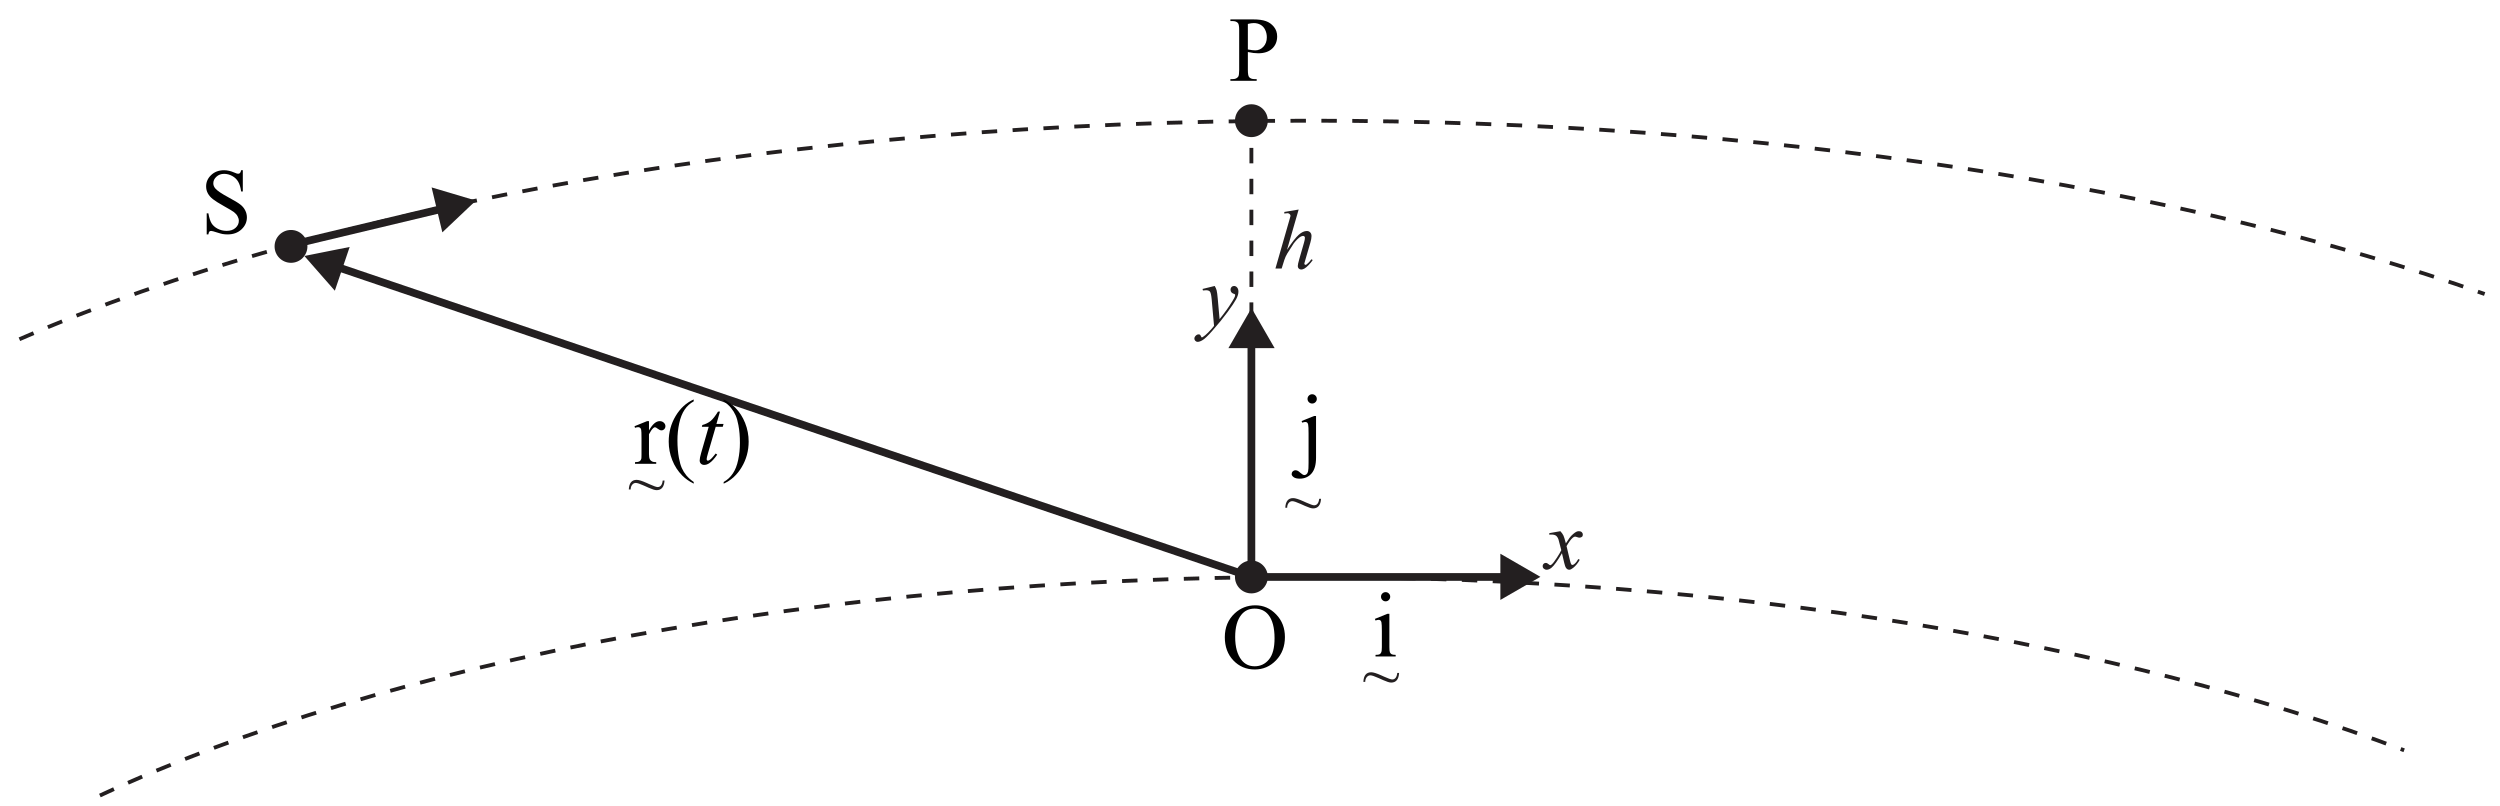<?xml version="1.0" encoding="UTF-8" standalone="no"?>
<!-- Created with Inkscape (http://www.inkscape.org/) -->

<svg
   xmlns:dc="http://purl.org/dc/elements/1.1/"
   xmlns:cc="http://creativecommons.org/ns#"
   xmlns:rdf="http://www.w3.org/1999/02/22-rdf-syntax-ns#"
   xmlns:svg="http://www.w3.org/2000/svg"
   xmlns="http://www.w3.org/2000/svg"
   xmlns:sodipodi="http://sodipodi.sourceforge.net/DTD/sodipodi-0.dtd"
   xmlns:inkscape="http://www.inkscape.org/namespaces/inkscape"
   version="1.1"
   id="svg2"
   xml:space="preserve"
   width="588.015"
   height="189.663"
   viewBox="0 0 588.015 189.663"
   sodipodi:docname="Spec2 VCAA 2012 Q4.svg"
   inkscape:version="0.92.2 (5c3e80d, 2017-08-06)"><defs
     id="defs6"><clipPath
       clipPathUnits="userSpaceOnUse"
       id="clipPath18"><path
         d="m 134.568,538.065 h 326.14 v 109.219 h -326.14 z"
         id="path16"
         inkscape:connector-curvature="0" /></clipPath><clipPath
       clipPathUnits="userSpaceOnUse"
       id="clipPath50"><path
         d="m 134.568,538.065 h 326.14 v 109.219 h -326.14 z"
         id="path48"
         inkscape:connector-curvature="0" /></clipPath></defs><sodipodi:namedview
     pagecolor="#ffffff"
     bordercolor="#666666"
     borderopacity="1"
     objecttolerance="10"
     gridtolerance="10"
     guidetolerance="10"
     inkscape:pageopacity="0"
     inkscape:pageshadow="2"
     inkscape:window-width="1366"
     inkscape:window-height="715"
     id="namedview4"
     showgrid="false"
     inkscape:zoom="0.59465202"
     inkscape:cx="543.07631"
     inkscape:cy="22.80405"
     inkscape:window-x="-8"
     inkscape:window-y="22"
     inkscape:window-maximized="1"
     inkscape:current-layer="g10" /><g
     id="g10"
     inkscape:groupmode="layer"
     inkscape:label="A9RA1E8"
     transform="matrix(1.333,0,0,-1.333,-24.971,909.075)"><g
       id="g368"
       transform="matrix(1.363,0,0,1.363,-166.031,-196.546)"><g
         id="g309"><g
           id="g251"><g
             id="g12"><g
               clip-path="url(#clipPath18)"
               id="g14"><g
                 transform="translate(148.488,541.565)"
                 id="g20"><path
                   inkscape:connector-curvature="0"
                   id="path22"
                   style="fill:none;stroke:#231f20;stroke-width:0.5;stroke-linecap:butt;stroke-linejoin:miter;stroke-miterlimit:10;stroke-dasharray:2;stroke-dashoffset:0;stroke-opacity:1"
                   d="m 0,0 c 37.108,17.28 93.267,28.294 156.12,28.294 55.422,0 105.639,-8.564 142.18,-22.436" /></g><g
                 transform="translate(138.068,600.633)"
                 id="g24"><path
                   inkscape:connector-curvature="0"
                   id="path26"
                   style="fill:none;stroke:#231f20;stroke-width:0.5;stroke-linecap:butt;stroke-linejoin:miter;stroke-miterlimit:10;stroke-dasharray:2;stroke-dashoffset:0;stroke-opacity:1"
                   d="m 0,0 c 39.701,17.28 99.783,28.294 167.027,28.294 59.293,0 113.019,-8.564 152.113,-22.436" /></g></g></g><g
             transform="translate(297.557,600.362)"
             id="g28"><path
               inkscape:connector-curvature="0"
               id="path30"
               style="fill:none;stroke:#231f20;stroke-width:1;stroke-linecap:butt;stroke-linejoin:miter;stroke-miterlimit:10;stroke-dasharray:none;stroke-opacity:1"
               d="M 0,0 V -30.503 H 33.105" /></g><g
             transform="translate(294.582,599.487)"
             id="g32"><path
               inkscape:connector-curvature="0"
               id="path34"
               style="fill:#231f20;fill-opacity:1;fill-rule:nonzero;stroke:none"
               d="M 0,0 2.991,5.181 5.982,0 Z" /></g><g
             transform="translate(329.788,566.885)"
             id="g36"><path
               inkscape:connector-curvature="0"
               id="path38"
               style="fill:#231f20;fill-opacity:1;fill-rule:nonzero;stroke:none"
               d="M 0,0 5.181,2.991 0,5.983 Z" /></g><g
             transform="translate(297.557,629.405)"
             id="g40"><path
               inkscape:connector-curvature="0"
               id="path42"
               style="fill:none;stroke:#231f20;stroke-width:0.5;stroke-linecap:butt;stroke-linejoin:miter;stroke-miterlimit:10;stroke-dasharray:2;stroke-dashoffset:0;stroke-opacity:1"
               d="M 0,0 V -59.546" /></g><g
             id="g44"><g
               clip-path="url(#clipPath50)"
               id="g46"><g
                 transform="translate(299.683,628.927)"
                 id="g52"><path
                   inkscape:connector-curvature="0"
                   id="path54"
                   style="fill:#231f20;fill-opacity:1;fill-rule:nonzero;stroke:none"
                   d="m 0,0 c 0,-1.174 -0.952,-2.126 -2.126,-2.126 -1.174,0 -2.126,0.952 -2.126,2.126 0,1.174 0.952,2.126 2.126,2.126 C -0.952,2.126 0,1.174 0,0" /></g><g
                 transform="translate(299.683,569.859)"
                 id="g56"><path
                   inkscape:connector-curvature="0"
                   id="path58"
                   style="fill:#231f20;fill-opacity:1;fill-rule:nonzero;stroke:none"
                   d="m 0,0 c 0,-1.174 -0.952,-2.126 -2.126,-2.126 -1.174,0 -2.126,0.952 -2.126,2.126 0,1.174 0.952,2.126 2.126,2.126 C -0.952,2.126 0,1.174 0,0" /></g><g
                 transform="translate(175.355,612.654)"
                 id="g60"><path
                   inkscape:connector-curvature="0"
                   id="path62"
                   style="fill:#231f20;fill-opacity:1;fill-rule:nonzero;stroke:none"
                   d="m 0,0 c 0,-1.174 -0.952,-2.126 -2.126,-2.126 -1.174,0 -2.126,0.952 -2.126,2.126 0,1.174 0.952,2.126 2.126,2.126 C -0.952,2.126 0,1.174 0,0" /></g><g
                 transform="translate(297.557,569.859)"
                 id="g64"><path
                   inkscape:connector-curvature="0"
                   id="path66"
                   style="fill:none;stroke:#231f20;stroke-width:1;stroke-linecap:butt;stroke-linejoin:miter;stroke-miterlimit:10;stroke-dasharray:none;stroke-opacity:1"
                   d="M 0,0 -118.516,40.188" /></g><g
                 transform="translate(180.825,612.583)"
                 id="g68"><path
                   inkscape:connector-curvature="0"
                   id="path70"
                   style="fill:#231f20;fill-opacity:1;fill-rule:nonzero;stroke:none"
                   d="m 0,0 -5.867,-1.169 3.946,-4.497 z" /></g><g
                 transform="translate(173.229,612.848)"
                 id="g72"><path
                   inkscape:connector-curvature="0"
                   id="path74"
                   style="fill:none;stroke:#231f20;stroke-width:1;stroke-linecap:butt;stroke-linejoin:miter;stroke-miterlimit:10;stroke-dasharray:none;stroke-opacity:1"
                   d="M 0,0 19.752,4.72" /></g><g
                 transform="translate(192.822,614.471)"
                 id="g76"><path
                   inkscape:connector-curvature="0"
                   id="path78"
                   style="fill:#231f20;fill-opacity:1;fill-rule:nonzero;stroke:none"
                   d="M 0,0 4.344,4.114 -1.39,5.819 Z" /></g></g></g><g
             id="text86"
             style="font-variant:normal;font-size:8px;font-family:'MT Extra';-inkscape-font-specification:MT-Extra;writing-mode:lr-tb;fill:#231f20;fill-opacity:1;fill-rule:nonzero;stroke:none"
             transform="matrix(1,0,0,-1,311.186,554.542)"
             aria-label="∼"><path
               id="path156"
               d="M 1.109,-1.734 H 0.867 q 0.059,-1.246 1.02,-1.246 0.402,0 1.305,0.406 l 0.344,0.156 q 0.828,0.371 1.059,0.371 0.566,0 0.66,-0.844 h 0.238 q -0.078,1.246 -1.031,1.246 -0.32,0 -1.043,-0.324 L 3.188,-2.074 2.836,-2.23 q -0.777,-0.352 -1.062,-0.352 -0.285,0 -0.477,0.246 -0.188,0.242 -0.188,0.602 z"
               inkscape:connector-curvature="0" /></g><g
             id="text94"
             style="font-variant:normal;font-size:8px;font-family:'MT Extra';-inkscape-font-specification:MT-Extra;writing-mode:lr-tb;fill:#231f20;fill-opacity:1;fill-rule:nonzero;stroke:none"
             transform="matrix(1,0,0,-1,301.079,577.089)"
             aria-label="∼"><path
               id="path159"
               d="M 1.109,-1.734 H 0.867 q 0.059,-1.246 1.02,-1.246 0.402,0 1.305,0.406 l 0.344,0.156 q 0.828,0.371 1.059,0.371 0.566,0 0.66,-0.844 h 0.238 q -0.078,1.246 -1.031,1.246 -0.32,0 -1.043,-0.324 L 3.188,-2.074 2.836,-2.23 q -0.777,-0.352 -1.062,-0.352 -0.285,0 -0.477,0.246 -0.188,0.242 -0.188,0.602 z"
               inkscape:connector-curvature="0" /></g><g
             id="text108"
             style="font-style:italic;font-variant:normal;font-weight:normal;font-stretch:normal;font-size:11px;font-family:'Times New Roman';-inkscape-font-specification:TimesNewRomanPS-ItalicMT;writing-mode:lr-tb;fill:#231f20;fill-opacity:1;fill-rule:nonzero;stroke:none"
             transform="matrix(1,0,0,-1,300.448,609.787)"
             aria-label="hyx"><path
               id="path162"
               d="M 3.228,-7.638 1.719,-2.422 q 0.978,-1.472 1.525,-1.955 0.548,-0.483 1.047,-0.483 0.258,0 0.43,0.177 0.172,0.177 0.172,0.473 0,0.354 -0.15,0.859 l -0.655,2.25 q -0.124,0.408 -0.124,0.451 0,0.075 0.043,0.124 0.048,0.048 0.107,0.048 0.07,0 0.161,-0.07 0.306,-0.236 0.607,-0.655 l 0.167,0.102 Q 4.866,-0.816 4.539,-0.473 4.216,-0.134 3.98,0 3.749,0.129 3.566,0.129 3.368,0.129 3.239,0 3.115,-0.124 3.115,-0.322 q 0,-0.236 0.188,-0.881 l 0.618,-2.148 q 0.118,-0.403 0.118,-0.634 0,-0.107 -0.07,-0.172 -0.064,-0.064 -0.172,-0.064 -0.156,0 -0.354,0.118 -0.365,0.226 -0.843,0.838 -0.129,0.167 -0.859,1.343 -0.226,0.376 -0.371,0.822 L 1.026,0 H 0.22 L 1.987,-6.145 2.175,-6.811 q 0,-0.14 -0.118,-0.247 -0.113,-0.107 -0.279,-0.107 -0.097,0 -0.295,0.032 l -0.113,0.016 v -0.209 z"
               inkscape:connector-curvature="0" /><path
               id="path164"
               d="m -7.638,2.256 q 0.183,0.312 0.252,0.585 0.07,0.269 0.14,1.063 l 0.236,2.643 q 0.322,-0.387 0.935,-1.225 0.295,-0.408 0.73,-1.112 0.263,-0.43 0.322,-0.602 0.032,-0.086 0.032,-0.177 0,-0.059 -0.038,-0.097 -0.038,-0.038 -0.199,-0.086 Q -5.382,3.196 -5.489,3.062 -5.591,2.922 -5.591,2.745 q 0,-0.22 0.129,-0.354 0.129,-0.134 0.322,-0.134 0.236,0 0.403,0.199 0.167,0.193 0.167,0.537 0,0.424 -0.29,0.972 -0.29,0.542 -1.117,1.67 -0.827,1.128 -2.003,2.46 -0.811,0.918 -1.203,1.155 -0.392,0.242 -0.671,0.242 -0.167,0 -0.29,-0.129 -0.129,-0.124 -0.129,-0.29 0,-0.209 0.177,-0.381 0.172,-0.172 0.376,-0.172 0.107,0 0.177,0.048 0.043,0.027 0.097,0.15 0.048,0.129 0.091,0.172 0.027,0.027 0.064,0.027 0.032,0 0.113,-0.054 0.295,-0.183 0.688,-0.58 0.516,-0.526 0.763,-0.859 L -8.03,4.018 Q -8.105,3.175 -8.255,2.992 -8.406,2.809 -8.76,2.809 q -0.113,0 -0.403,0.032 l -0.048,-0.199 z"
               inkscape:connector-curvature="0" /><path
               id="path166"
               d="m 37.107,34.002 q 0.263,0.279 0.397,0.559 0.097,0.193 0.317,1.015 l 0.473,-0.709 q 0.188,-0.258 0.457,-0.489 0.269,-0.236 0.473,-0.322 0.129,-0.054 0.285,-0.054 0.231,0 0.365,0.124 0.14,0.124 0.14,0.301 0,0.204 -0.081,0.279 -0.15,0.134 -0.344,0.134 -0.113,0 -0.242,-0.048 -0.252,-0.086 -0.338,-0.086 -0.129,0 -0.306,0.15 -0.333,0.279 -0.795,1.08 l 0.44,1.848 q 0.102,0.424 0.172,0.51 0.07,0.081 0.14,0.081 0.113,0 0.263,-0.124 0.295,-0.247 0.505,-0.645 l 0.188,0.097 q -0.338,0.634 -0.859,1.053 -0.295,0.236 -0.5,0.236 -0.301,0 -0.478,-0.338 -0.113,-0.209 -0.467,-1.805 -0.838,1.456 -1.343,1.875 -0.328,0.269 -0.634,0.269 -0.215,0 -0.392,-0.156 -0.129,-0.118 -0.129,-0.317 0,-0.177 0.118,-0.295 0.118,-0.118 0.29,-0.118 0.172,0 0.365,0.172 0.14,0.124 0.215,0.124 0.064,0 0.167,-0.086 0.252,-0.204 0.688,-0.881 0.435,-0.677 0.569,-0.978 -0.333,-1.305 -0.36,-1.38 -0.124,-0.349 -0.322,-0.494 -0.199,-0.145 -0.585,-0.145 -0.124,0 -0.285,0.011 V 34.255 Z"
               inkscape:connector-curvature="0" /></g><g
             id="text126"
             style="font-variant:normal;font-size:8px;font-family:'MT Extra';-inkscape-font-specification:MT-Extra;writing-mode:lr-tb;fill:#231f20;fill-opacity:1;fill-rule:nonzero;stroke:none"
             transform="matrix(1,0,0,-1,216.092,579.451)"
             aria-label="∼"><path
               id="path169"
               d="M 1.109,-1.734 H 0.867 q 0.059,-1.246 1.02,-1.246 0.402,0 1.305,0.406 l 0.344,0.156 q 0.828,0.371 1.059,0.371 0.566,0 0.66,-0.844 h 0.238 q -0.078,1.246 -1.031,1.246 -0.32,0 -1.043,-0.324 L 3.188,-2.074 2.836,-2.23 q -0.777,-0.352 -1.062,-0.352 -0.285,0 -0.477,0.246 -0.188,0.242 -0.188,0.602 z"
               inkscape:connector-curvature="0" /></g><g
             id="text130"
             style="font-style:normal;font-variant:normal;font-weight:normal;font-stretch:normal;font-size:12px;line-height:1.25;font-family:'Times New Roman';-inkscape-font-specification:'Times New Roman, ';letter-spacing:0px;word-spacing:0px;fill:#000000;fill-opacity:1;stroke:none;stroke-width:0.75"
             transform="scale(1,-1)"
             aria-label="P"><path
               id="path172"
               style="font-style:normal;stroke-width:0.75"
               d="m 297.1,-637.814 v 2.314 q 0,0.75 0.164,0.932 0.223,0.258 0.674,0.258 h 0.305 v 0.217 h -3.404 v -0.217 h 0.299 q 0.504,0 0.721,-0.328 0.117,-0.182 0.117,-0.861 v -5.133 q 0,-0.75 -0.158,-0.932 -0.229,-0.258 -0.68,-0.258 h -0.299 v -0.217 h 2.912 q 1.066,0 1.682,0.223 0.615,0.217 1.037,0.738 0.422,0.521 0.422,1.236 0,0.973 -0.645,1.582 -0.639,0.609 -1.811,0.609 -0.287,0 -0.621,-0.041 -0.334,-0.041 -0.715,-0.123 z m 0,-0.334 q 0.311,0.059 0.551,0.088 0.24,0.029 0.41,0.029 0.609,0 1.049,-0.469 0.445,-0.475 0.445,-1.225 0,-0.516 -0.211,-0.955 -0.211,-0.445 -0.598,-0.662 -0.387,-0.223 -0.879,-0.223 -0.299,0 -0.768,0.111 z"
               inkscape:connector-curvature="0" /></g><g
             id="text134"
             style="font-style:normal;font-variant:normal;font-weight:normal;font-stretch:normal;font-size:12px;line-height:1.25;font-family:'Times New Roman';-inkscape-font-specification:'Times New Roman, ';letter-spacing:0px;word-spacing:0px;fill:#000000;fill-opacity:1;stroke:none;stroke-width:0.75"
             transform="scale(1,-1)"
             aria-label="S"><path
               id="path175"
               style="font-style:normal;stroke-width:0.75"
               d="m 166.99,-622.513 v 2.748 h -0.217 q -0.105,-0.791 -0.381,-1.26 -0.27,-0.469 -0.773,-0.744 -0.504,-0.275 -1.043,-0.275 -0.609,0 -1.008,0.375 -0.398,0.369 -0.398,0.844 0,0.363 0.252,0.662 0.363,0.439 1.729,1.172 1.113,0.598 1.518,0.92 0.41,0.316 0.627,0.75 0.223,0.434 0.223,0.908 0,0.902 -0.703,1.559 -0.697,0.65 -1.799,0.65 -0.346,0 -0.65,-0.053 -0.182,-0.029 -0.756,-0.211 -0.568,-0.188 -0.721,-0.188 -0.146,0 -0.234,0.088 -0.082,0.088 -0.123,0.363 h -0.217 v -2.725 h 0.217 q 0.152,0.855 0.41,1.283 0.258,0.422 0.785,0.703 0.533,0.281 1.166,0.281 0.732,0 1.154,-0.387 0.428,-0.387 0.428,-0.914 0,-0.293 -0.164,-0.592 -0.158,-0.299 -0.498,-0.557 -0.229,-0.176 -1.248,-0.744 -1.02,-0.574 -1.453,-0.914 -0.428,-0.34 -0.65,-0.75 -0.223,-0.41 -0.223,-0.902 0,-0.855 0.656,-1.471 0.656,-0.621 1.67,-0.621 0.633,0 1.342,0.311 0.328,0.146 0.463,0.146 0.152,0 0.246,-0.088 0.1,-0.094 0.158,-0.369 z"
               inkscape:connector-curvature="0" /></g><g
             id="text138"
             style="font-style:normal;font-variant:normal;font-weight:normal;font-stretch:normal;font-size:12px;line-height:1.25;font-family:'Times New Roman';-inkscape-font-specification:'Times New Roman, ';letter-spacing:0px;word-spacing:0px;fill:#000000;fill-opacity:1;stroke:none;stroke-width:0.75"
             transform="scale(1,-1)"
             aria-label="r(t)"><path
               id="path178"
               style="stroke-width:0.75"
               d="m 219.572,-590.032 v 1.207 q 0.674,-1.207 1.383,-1.207 0.322,0 0.533,0.199 0.211,0.193 0.211,0.451 0,0.229 -0.152,0.387 -0.152,0.158 -0.363,0.158 -0.205,0 -0.463,-0.199 -0.252,-0.205 -0.375,-0.205 -0.105,0 -0.229,0.117 -0.264,0.24 -0.545,0.791 v 2.572 q 0,0.445 0.111,0.674 0.076,0.158 0.27,0.264 0.193,0.105 0.557,0.105 v 0.211 h -2.748 v -0.211 q 0.41,0 0.609,-0.129 0.146,-0.094 0.205,-0.299 0.029,-0.1 0.029,-0.568 v -2.08 q 0,-0.938 -0.041,-1.113 -0.035,-0.182 -0.141,-0.264 -0.1,-0.082 -0.252,-0.082 -0.182,0 -0.41,0.088 l -0.059,-0.211 1.623,-0.656 z"
               inkscape:connector-curvature="0" /><path
               id="path180"
               style="stroke-width:0.75"
               d="m 225.361,-582.157 v 0.217 q -0.885,-0.445 -1.477,-1.043 -0.844,-0.85 -1.301,-2.004 -0.457,-1.154 -0.457,-2.396 0,-1.816 0.896,-3.311 0.896,-1.5 2.338,-2.145 v 0.246 q -0.721,0.398 -1.184,1.09 -0.463,0.691 -0.691,1.752 -0.229,1.061 -0.229,2.215 0,1.254 0.193,2.279 0.152,0.809 0.369,1.295 0.217,0.492 0.58,0.943 0.369,0.451 0.961,0.861 z"
               inkscape:connector-curvature="0" /><path
               id="path182"
               style="font-style:italic"
               d="m 228.76,-591.262 -0.457,1.594 h 0.92 l -0.1,0.369 h -0.914 l -1.008,3.457 q -0.164,0.557 -0.164,0.721 0,0.1 0.047,0.152 0.047,0.053 0.111,0.053 0.146,0 0.387,-0.205 0.141,-0.117 0.627,-0.721 l 0.193,0.146 q -0.539,0.785 -1.02,1.107 -0.328,0.223 -0.662,0.223 -0.258,0 -0.422,-0.158 -0.164,-0.164 -0.164,-0.416 0,-0.316 0.188,-0.967 l 0.979,-3.393 h -0.885 l 0.059,-0.229 q 0.645,-0.176 1.072,-0.521 0.428,-0.352 0.955,-1.213 z"
               inkscape:connector-curvature="0" /><path
               id="path184"
               style="stroke-width:0.75"
               d="m 229.24,-592.592 v -0.246 q 0.891,0.439 1.482,1.037 0.838,0.855 1.295,2.01 0.457,1.148 0.457,2.396 0,1.816 -0.896,3.311 -0.891,1.5 -2.338,2.145 v -0.217 q 0.721,-0.404 1.184,-1.096 0.469,-0.686 0.691,-1.746 0.229,-1.066 0.229,-2.221 0,-1.248 -0.193,-2.279 -0.146,-0.809 -0.369,-1.295 -0.217,-0.486 -0.58,-0.938 -0.363,-0.451 -0.961,-0.861 z"
               inkscape:connector-curvature="0" /></g><g
             id="text146"
             style="font-style:normal;font-variant:normal;font-weight:normal;font-stretch:normal;font-size:12px;line-height:1.25;font-family:'Times New Roman';-inkscape-font-specification:'Times New Roman, ';letter-spacing:0px;word-spacing:0px;fill:#000000;fill-opacity:1;stroke:none;stroke-width:0.75"
             transform="scale(1,-1)"
             aria-label="j"><path
               id="path187"
               style="stroke-width:0.75"
               d="m 305.422,-593.513 q 0.252,0 0.428,0.176 0.176,0.176 0.176,0.428 0,0.246 -0.176,0.422 -0.176,0.176 -0.428,0.176 -0.246,0 -0.422,-0.176 -0.176,-0.176 -0.176,-0.422 0,-0.252 0.176,-0.428 0.176,-0.176 0.422,-0.176 z m 0.504,2.812 v 5.402 q 0,1.377 -0.586,2.045 -0.586,0.668 -1.523,0.668 -0.533,0 -0.791,-0.193 -0.258,-0.193 -0.258,-0.398 0,-0.205 0.146,-0.352 0.141,-0.146 0.334,-0.146 0.152,0 0.311,0.076 0.1,0.041 0.381,0.293 0.287,0.258 0.48,0.258 0.141,0 0.275,-0.111 0.135,-0.105 0.199,-0.363 0.064,-0.252 0.064,-1.102 v -3.82 q 0,-0.885 -0.053,-1.137 -0.041,-0.193 -0.129,-0.264 -0.088,-0.076 -0.24,-0.076 -0.164,0 -0.398,0.088 l -0.082,-0.211 1.617,-0.656 z"
               inkscape:connector-curvature="0" /></g><g
             id="text150"
             style="font-style:normal;font-variant:normal;font-weight:normal;font-stretch:normal;font-size:12px;line-height:1.25;font-family:'Times New Roman';-inkscape-font-specification:'Times New Roman, ';letter-spacing:0px;word-spacing:0px;fill:#000000;fill-opacity:1;stroke:none;stroke-width:0.75"
             transform="scale(1,-1)"
             aria-label="O"><path
               id="path190"
               style="stroke-width:0.75"
               d="m 298.083,-566.19 q 1.547,0 2.678,1.178 1.137,1.172 1.137,2.93 0,1.811 -1.143,3.006 -1.143,1.195 -2.766,1.195 -1.641,0 -2.76,-1.166 -1.113,-1.166 -1.113,-3.018 0,-1.893 1.289,-3.088 1.119,-1.037 2.678,-1.037 z m -0.111,0.428 q -1.066,0 -1.711,0.791 -0.803,0.984 -0.803,2.883 0,1.945 0.832,2.994 0.639,0.797 1.688,0.797 1.119,0 1.846,-0.873 0.732,-0.873 0.732,-2.754 0,-2.039 -0.803,-3.041 -0.645,-0.797 -1.781,-0.797 z"
               inkscape:connector-curvature="0" /></g><g
             id="text154"
             style="font-style:normal;font-variant:normal;font-weight:normal;font-stretch:normal;font-size:12px;line-height:1.25;font-family:'Times New Roman';-inkscape-font-specification:'Times New Roman, ';letter-spacing:0px;word-spacing:0px;fill:#000000;fill-opacity:1;stroke:none;stroke-width:0.75"
             transform="scale(1,-1)"
             aria-label="i"><path
               id="path193"
               style="stroke-width:0.75"
               d="m 314.934,-567.895 q 0.246,0 0.416,0.176 0.176,0.17 0.176,0.416 0,0.246 -0.176,0.422 -0.17,0.176 -0.416,0.176 -0.246,0 -0.422,-0.176 -0.176,-0.176 -0.176,-0.422 0,-0.246 0.17,-0.416 0.176,-0.176 0.428,-0.176 z m 0.486,2.807 v 4.312 q 0,0.504 0.07,0.674 0.076,0.164 0.217,0.246 0.146,0.082 0.527,0.082 v 0.211 h -2.607 v -0.211 q 0.393,0 0.527,-0.076 0.135,-0.076 0.211,-0.252 0.082,-0.176 0.082,-0.674 v -2.068 q 0,-0.873 -0.053,-1.131 -0.041,-0.188 -0.129,-0.258 -0.088,-0.076 -0.24,-0.076 -0.164,0 -0.398,0.088 l -0.082,-0.211 1.617,-0.656 z"
               inkscape:connector-curvature="0" /></g></g></g></g><rect
       style="opacity:1;fill:none;fill-opacity:1;fill-rule:nonzero;stroke:none;stroke-width:0.618;stroke-miterlimit:4;stroke-dasharray:none;stroke-dashoffset:0;stroke-opacity:1"
       id="rect370"
       width="441.011"
       height="142.247"
       x="18.728"
       y="-681.806"
       transform="scale(1,-1)" /></g></svg>